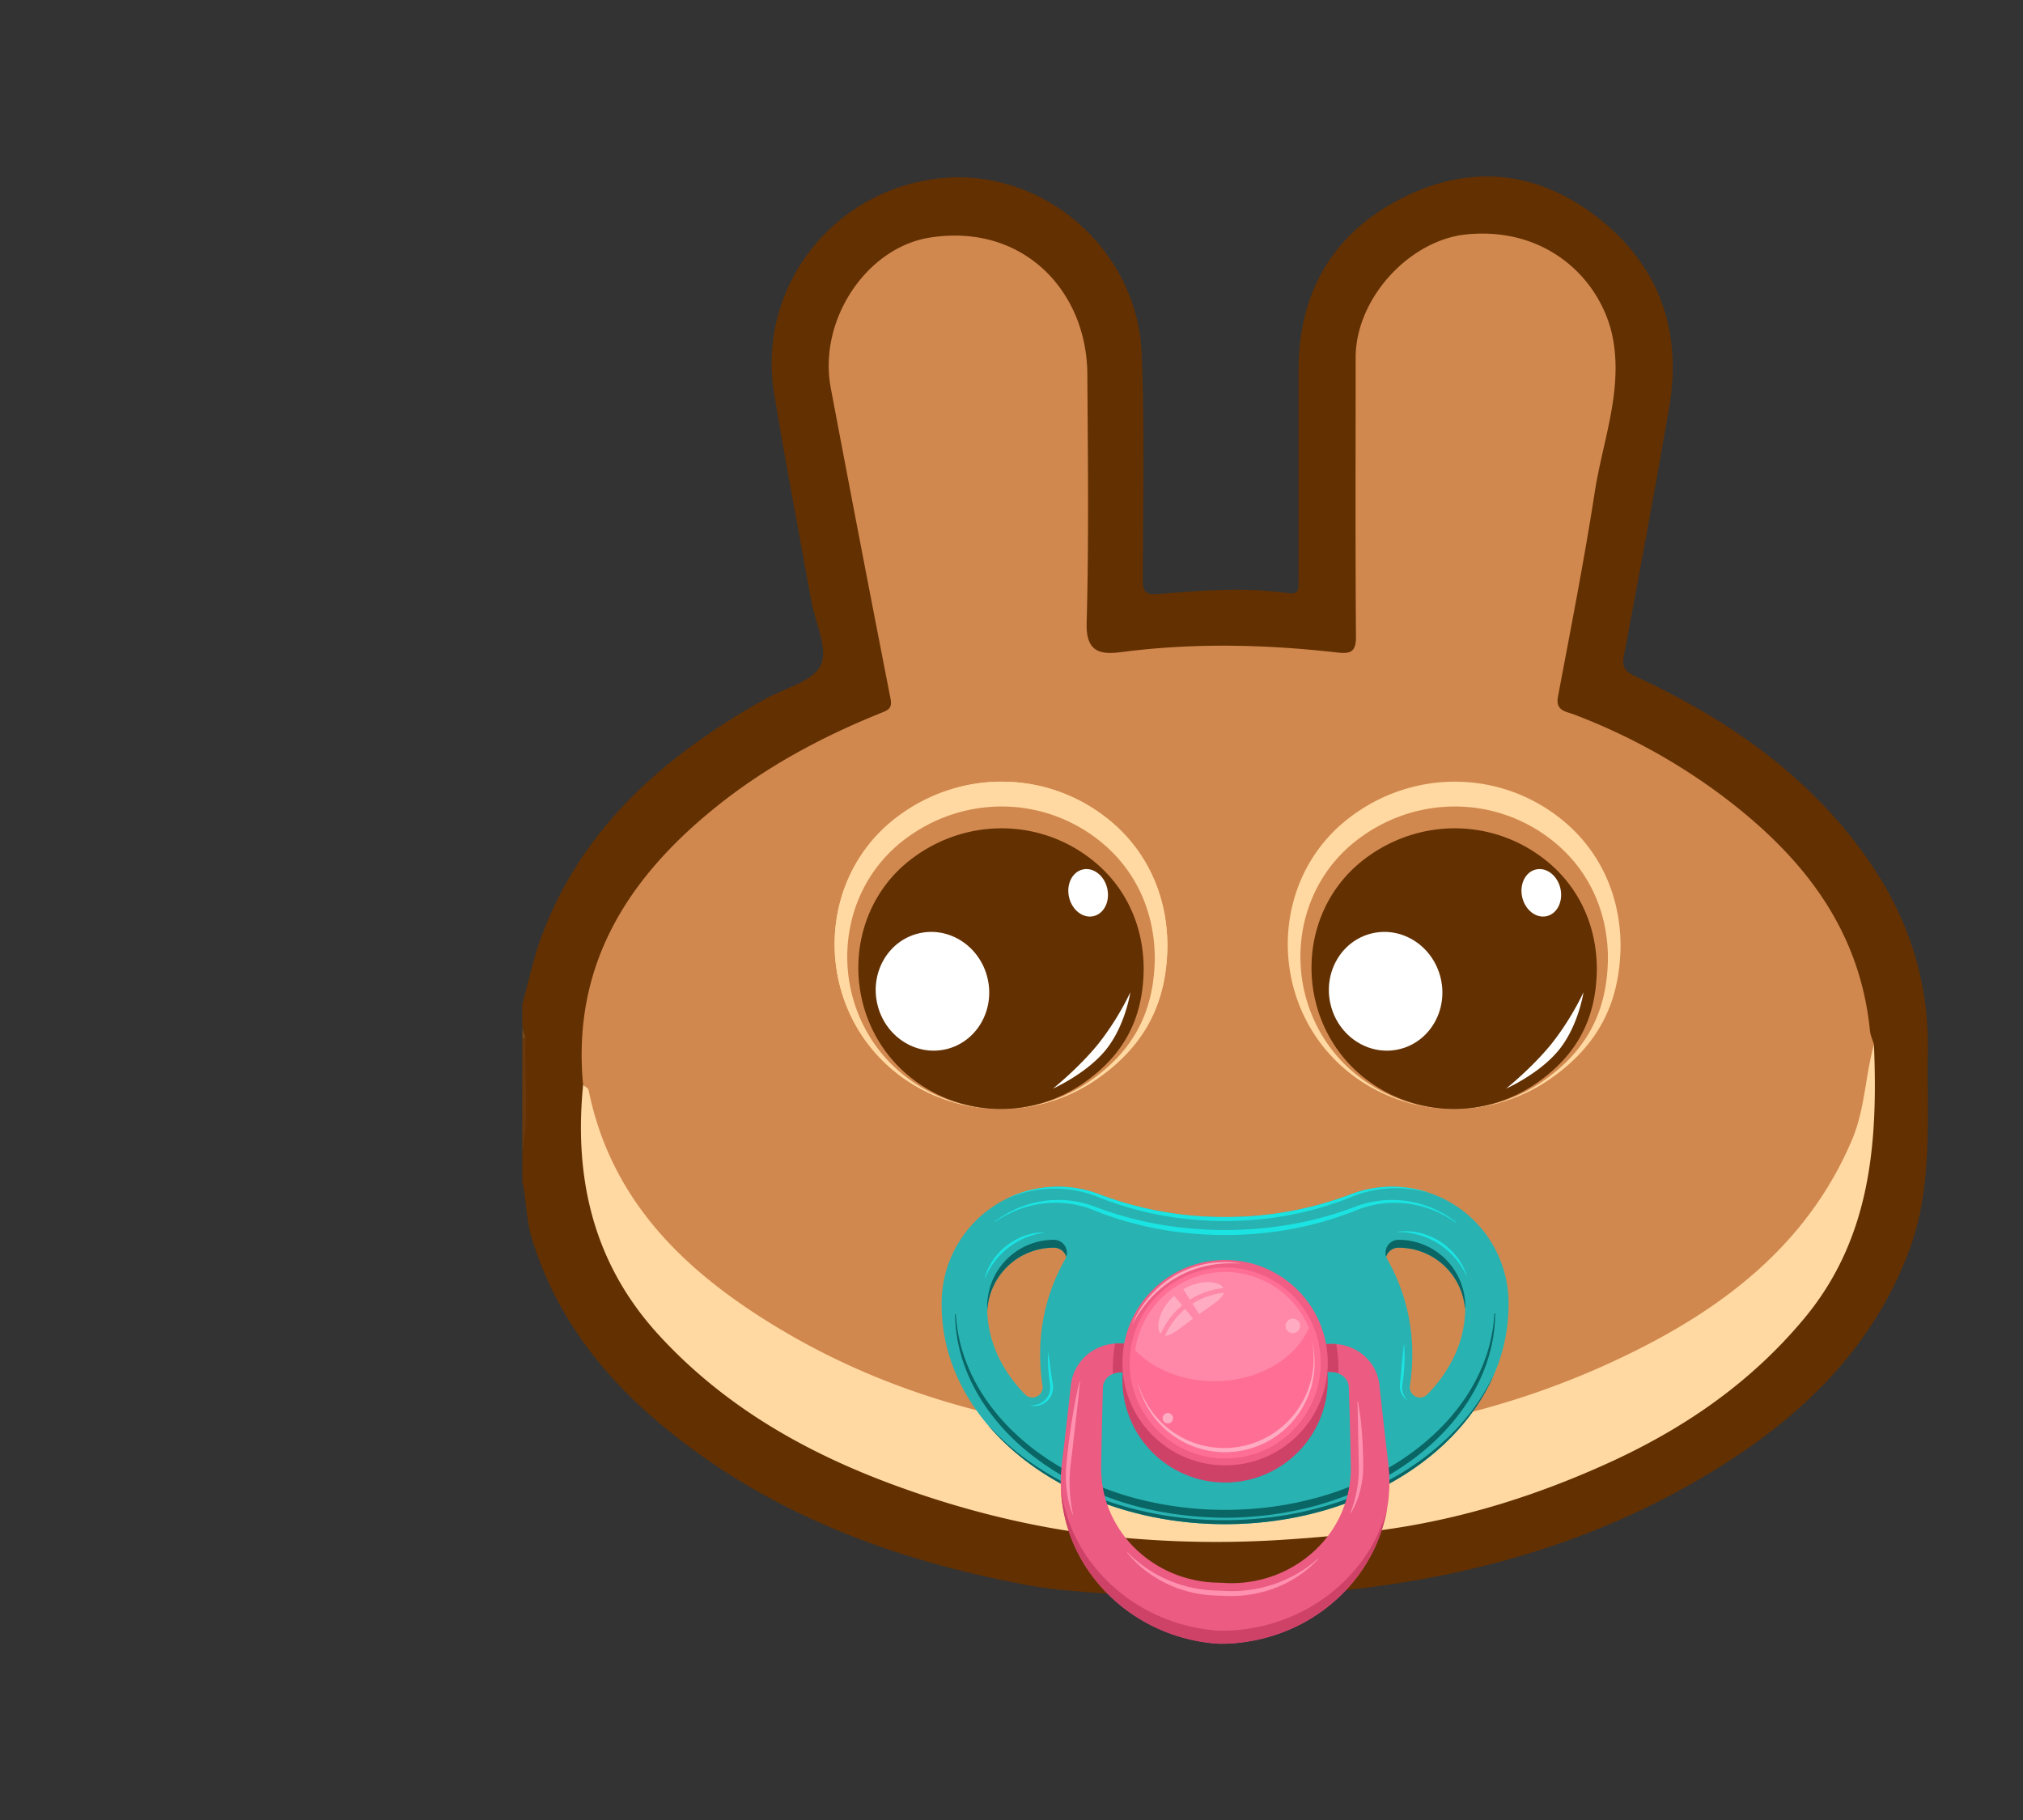 <svg xmlns="http://www.w3.org/2000/svg" width="1276" height="1148" viewBox="0 0 1276 1148">
  <rect x="0" y="0" width="1276" height="1148" fill="#333333" stroke="none"/>
  <g id="Group_3976" data-name="Group 3976" transform="translate(951.902 -3665.132)">
    <g id="Rectangle_71" data-name="Rectangle 71" transform="translate(-951.903 3665.132)" fill="#fff" stroke="#707070" stroke-width="1" opacity="0">
      <rect width="1276" height="1148" stroke="none"/>
      <rect x="0.5" y="0.5" width="1275" height="1147" fill="none"/>
    </g>
    <g id="Group_3977" data-name="Group 3977" transform="translate(-3842.662 9334.891)">
      <g id="ADfyAA.tif" transform="translate(3220.206 -5558.457)">
        <g id="Group_549" data-name="Group 549">
          <path id="Path_2322" data-name="Path 2322" d="M2238.2,984.725c4-14.341,6.986-29.057,12.174-42.956,25.9-69.4,78.228-114.184,140.575-149.394,12.339-6.955,30.433-11.018,35.482-21.435,4.91-10.237-3.472-26.847-5.962-40.67-7.858-43.544-16.227-87.005-23.42-130.656-11.012-66.812,36.672-128.409,104.359-135.8,64.616-7.052,124.708,44.1,127.488,110.7,1.95,47.411.83,94.945.665,142.425-.028,7.328,1.6,9.718,9.364,9.071,27.309-2.269,54.726-4.531,82.074-.6,7.678,1.1,6.764-3.292,6.751-7.954q-.062-65.944,0-131.9c-.05-49.556,21.376-87.03,65.45-109.356,42.248-21.4,84.357-17.444,121.97,11.278,39.8,30.382,54.863,71.885,46.342,121.243-9.02,52.246-18.718,104.377-28.552,156.477-1.453,7.8,1.9,10.15,8,13,56.883,26.491,107.43,61.182,144.448,113.015,26.269,36.818,40.145,77.7,39.314,123.252-.746,42.711,3.584,85.767-12.365,127.174-22.2,57.658-63,98.881-113.766,131.583-79.875,51.464-168.463,75.479-262.282,83-2.808.218-6.433-1.836-8.411,2.113h-8.438c-2.158-1.9-4.773-.75-7.166-1.072h-67.949c-2.394.322-5.035-.83-7.194,1.072h-8.424c-24.333-2.625-48.887-2.939-73.082-7.487-81.659-15.355-158.02-43.365-223.548-95.8-40.809-32.633-72.681-72.224-88.106-123.418-3.5-11.547-3.1-23.5-5.782-35.04v-19c2.421-19.146.43-38.37,1.052-57.554.152-3.849.013-7.705.013-11.555-.332-3,.9-6.191-1.065-9Z" transform="translate(-2238.203 -462.612)" fill="#633001"/>
          <path id="Path_2324" data-name="Path 2324" d="M2240.278,844.845c-1.189,23.925,2.615,47.988-2.075,71.816V844.887C2238.9,843.856,2239.573,843.884,2240.278,844.845Z" transform="translate(-2238.203 -301.667)" fill="#69380b"/>
          <path id="Path_2325" data-name="Path 2325" d="M2544.254,1091.123c4.938.028,9.917.028,14.871.048.691.47.9.941.636,1.39-.25.422-.47.637-.719.637h-14.76c-.761-.45-1-.906-.761-1.37S2543.977,1091.123,2544.254,1091.123Z" transform="translate(-2109.426 -197.46)" fill="#6d3f13"/>
          <path id="Path_2326" data-name="Path 2326" d="M2554.41,1093.2c.042-.7.07-1.37.111-2.047,4.9.007,9.835.007,14.732.007.692.464.941.934.692,1.369-.221.436-.526.671-.72.671Z" transform="translate(-2104.806 -197.446)" fill="#7c512a"/>
          <path id="Path_2327" data-name="Path 2327" d="M2532.281,1091.268c2.836-.028,5.686-.069,8.479-.1.775.429,1.038.871.789,1.321-.25.484-.47.7-.733.7h-8.438c-.72-.394-.941-.809-.762-1.238C2531.811,1091.482,2532.032,1091.268,2532.281,1091.268Z" transform="translate(-2114.444 -197.445)" fill="#825933"/>
          <path id="Path_2328" data-name="Path 2328" d="M2538.13,1093.21c0-.678-.042-1.342-.083-2.04q4.233,0,8.508-.049v2.089Z" transform="translate(-2111.699 -197.458)" fill="#784c23"/>
          <path id="Path_2329" data-name="Path 2329" d="M2240.278,846.508c-.691.014-1.383.041-2.075.041v-6.342Z" transform="translate(-2238.203 -303.316)" fill="#73461c"/>
          <path id="Path_2330" data-name="Path 2330" d="M2518.781,1093.2c1.286-3.293,4.012-1.75,6.225-1.757.816.346,1.079.726.844,1.134s-.5.623-.748.623Z" transform="translate(-2119.856 -197.477)" fill="#bba591"/>
          <path id="Path_2331" data-name="Path 2331" d="M2523.289,1093.131c-.028-.588-.069-1.169-.124-1.764,2.117-.007,4.219-.035,6.321-.076.817.36,1.093.761.872,1.176-.263.442-.511.664-.761.664Z" transform="translate(-2117.989 -197.393)" fill="#a78b71"/>
          <path id="Path_2332" data-name="Path 2332" d="M2527.708,1093.154c0-.622-.043-1.231-.1-1.854,2.089-.014,4.179-.042,6.322-.062.042.637.083,1.28.083,1.916Z" transform="translate(-2116.109 -197.416)" fill="#936f4f"/>
          <path id="Path_2333" data-name="Path 2333" d="M2568.091,1091.248c2.143.042,4.246.076,6.363.117.664.429.844.851.609,1.238-.235.367-.5.56-.733.56h-6.322c-.734-.456-.983-.9-.706-1.293C2567.565,1091.456,2567.855,1091.248,2568.091,1091.248Z" transform="translate(-2099.418 -197.426)" fill="#9c7c5e"/>
          <path id="Path_2334" data-name="Path 2334" d="M2572.227,1093.207c0-.588.013-1.183.069-1.8,2.255,0,4.912-1.425,6.212,1.8Z" transform="translate(-2097.301 -197.479)" fill="#b0977f"/>
          <path id="Path_2335" data-name="Path 2335" d="M2569.117,1091.28c-.056.636-.083,1.272-.083,1.923H2564.8c-.014-.685,0-1.363.041-2.041C2566.309,1091.211,2567.691,1091.259,2569.117,1091.28Z" transform="translate(-2100.418 -197.452)" fill="#8a6441"/>
          <path id="Path_2336" data-name="Path 2336" d="M2265.447,1024.912c-7.056-74.641,27.2-129.429,82.863-174.56,32.162-26.069,67.963-45.228,106.1-60.49,4.413-1.76,5.991-3.379,4.911-8.764q-19.173-97.858-37.668-195.84c-8.051-42.628,22.451-88.385,62.361-94.755,58.529-9.331,99.116,33.231,99.476,85.985.346,52.4.982,104.83-.429,157.2-.512,18.806,9.186,19.868,22.038,18.2,45.331-5.89,90.608-4.887,135.9.266,7.9.9,11.994.17,11.938-9.818-.47-58.73-.208-117.467-.208-176.2,0-37.354,34.045-74.265,70.233-77.716,52.069-4.959,85.836,30.44,92.2,66.66,5.81,33.072-6.75,64.287-11.676,96.2-6.681,43.153-15.119,86.03-23.2,128.962-1.646,8.763,5.5,9.237,9.809,10.876a382.731,382.731,0,0,1,91.838,49.939c50.714,37.648,88.59,83.637,95.173,149.494.306,3.03,1.7,5.962,2.574,8.93-2.891,15.116-1.065,30.707-5.644,45.75-12.478,41.148-37.2,73.87-69.264,101.378-57.63,49.392-125.871,76.16-198.98,92.127-37.53,8.2-75.475,11.983-113.96,13.291-84.424,2.888-166.083-9.407-244.533-40.923-42.759-17.167-82.3-40.023-116.38-71.263-27.626-25.3-48.874-55.164-60.328-91.411C2268.116,1040.672,2268.7,1032.4,2265.447,1024.912Z" transform="translate(-2227.102 -451.924)" fill="#d1884f"/>
          <path id="Path_2337" data-name="Path 2337" d="M2265.581,873.138c1.176,1.058,3.21,1.943,3.445,3.2,14.166,70.073,60.923,114.6,118.746,149.567,69.486,42.026,145.957,62.3,226.438,69.057,112.439,9.441,220.726-5.25,321.807-57.582,56.606-29.327,104.193-68.773,129.979-129.8,8.162-19.332,8.245-40.145,13.778-59.871,2.532,62.022-1.867,122.239-44.129,172.883-34.043,40.816-76.235,69.679-124.693,91.57-42.843,19.353-86.792,33.345-132.966,40.476-22.8,3.528-45.914,5.706-68.96,7.235a647.873,647.873,0,0,1-109.049-1.757c-47.795-4.918-94.4-16.358-139.538-33.1-55.79-20.688-106.365-49.731-147.049-94.06C2272.18,986.067,2259.689,932.359,2265.581,873.138Z" transform="translate(-2227.227 -300.162)" fill="#ffd9a1"/>
          <path id="Path_9212" data-name="Path 9212" d="M2601.449,884.242c-.544,28.818-10.135,55.715-41.683,77.291a98.445,98.445,0,0,1-112.742-1.311c-51-36.621-53.022-113.222-4.012-151.1,38.637-29.823,91.962-28.158,127.944,4.01C2590.741,830.912,2601.57,855.976,2601.449,884.242Z" transform="translate(-1916.697 -390.466)" fill="#ffd9a1"/>
          <path id="Path_9213" data-name="Path 9213" d="M2587.459,877.288c-.5,26.739-9.4,51.7-38.677,71.717a91.345,91.345,0,0,1-104.61-1.216c-47.323-33.979-49.2-105.056-3.722-140.206,35.85-27.672,85.329-26.127,118.715,3.721C2577.523,827.8,2587.571,851.061,2587.459,877.288Z" transform="translate(-1909.702 -376.704)" fill="#633001"/>
          <g id="Group_3931" data-name="Group 3931" transform="translate(196.995 381.704)">
            <path id="Path_9214" data-name="Path 9214" d="M2617.368,892.155c-.588,31.183-10.967,60.287-45.1,83.634a106.525,106.525,0,0,1-122-1.418c-55.187-39.626-57.373-122.514-4.341-163.506,41.807-32.27,99.509-30.469,138.443,4.339C2605.781,834.448,2617.5,861.569,2617.368,892.155Z" transform="translate(-2407.479 -787.828)" fill="#ffd9a1"/>
            <path id="Path_2339" data-name="Path 2339" d="M2601.449,884.242c-.544,28.818-10.135,55.715-41.683,77.291a98.445,98.445,0,0,1-112.742-1.311c-51-36.621-53.022-113.222-4.012-151.1,38.637-29.823,91.962-28.158,127.944,4.01C2590.741,830.912,2601.57,855.976,2601.449,884.242Z" transform="translate(-2399.52 -772.17)" fill="#d1884f"/>
            <path id="Path_9211" data-name="Path 9211" d="M2587.459,877.288c-.5,26.739-9.4,51.7-38.677,71.717a91.345,91.345,0,0,1-104.61-1.216c-47.323-33.979-49.2-105.056-3.722-140.206,35.85-27.672,85.329-26.127,118.715,3.721C2577.523,827.8,2587.571,851.061,2587.459,877.288Z" transform="translate(-2392.525 -758.409)" fill="#633001"/>
            <ellipse id="Ellipse_315" data-name="Ellipse 315" cx="35.708" cy="37.539" rx="35.708" ry="37.539" transform="translate(18.47 103.661) rotate(-13)" fill="#fff"/>
            <ellipse id="Ellipse_316" data-name="Ellipse 316" cx="12.36" cy="15.107" rx="12.36" ry="15.107" transform="translate(144.461 58.157) rotate(-13)" fill="#fff"/>
          </g>
          <g id="Group_3932" data-name="Group 3932" transform="translate(482.823 381.704)">
            <path id="Path_9214-2" data-name="Path 9214" d="M2617.368,892.155c-.588,31.183-10.967,60.287-45.1,83.634a106.525,106.525,0,0,1-122-1.418c-55.187-39.626-57.373-122.514-4.341-163.506,41.807-32.27,99.509-30.469,138.443,4.339C2605.781,834.448,2617.5,861.569,2617.368,892.155Z" transform="translate(-2407.479 -787.828)" fill="#ffd9a1"/>
            <path id="Path_2339-2" data-name="Path 2339" d="M2601.449,884.242c-.544,28.818-10.135,55.715-41.683,77.291a98.445,98.445,0,0,1-112.742-1.311c-51-36.621-53.022-113.222-4.012-151.1,38.637-29.823,91.962-28.158,127.944,4.01C2590.741,830.912,2601.57,855.976,2601.449,884.242Z" transform="translate(-2399.52 -772.17)" fill="#d1884f"/>
            <path id="Path_9211-2" data-name="Path 9211" d="M2587.459,877.288c-.5,26.739-9.4,51.7-38.677,71.717a91.345,91.345,0,0,1-104.61-1.216c-47.323-33.979-49.2-105.056-3.722-140.206,35.85-27.672,85.329-26.127,118.715,3.721C2577.523,827.8,2587.571,851.061,2587.459,877.288Z" transform="translate(-2392.525 -758.409)" fill="#633001"/>
            <ellipse id="Ellipse_315-2" data-name="Ellipse 315" cx="35.708" cy="37.539" rx="35.708" ry="37.539" transform="translate(18.47 103.661) rotate(-13)" fill="#fff"/>
            <ellipse id="Ellipse_316-2" data-name="Ellipse 316" cx="12.36" cy="15.107" rx="12.36" ry="15.107" transform="translate(144.461 58.157) rotate(-13)" fill="#fff"/>
            <path id="Path_9215" data-name="Path 9215" d="M2552.4-9519.949s21.269-9.415,33.47-24.605,15.337-36.153,15.337-36.153a173.811,173.811,0,0,1-20.006,32.289C2568.994-9533.229,2552.4-9519.949,2552.4-9519.949Z" transform="translate(-2414.686 9713.53)" fill="#fff"/>
          </g>
          <g id="Group_3933" data-name="Group 3933" transform="translate(196.995 381.704)">
            <path id="Path_9214-3" data-name="Path 9214" d="M2617.368,892.155c-.588,31.183-10.967,60.287-45.1,83.635a106.525,106.525,0,0,1-122-1.418c-55.187-39.626-57.373-122.514-4.341-163.506,41.807-32.27,99.509-30.469,138.443,4.339C2605.781,834.448,2617.5,861.569,2617.368,892.155Z" transform="translate(-2407.479 -787.828)" fill="#ffd9a1"/>
            <path id="Path_2339-3" data-name="Path 2339" d="M2601.449,884.242c-.544,28.818-10.135,55.715-41.683,77.292a98.445,98.445,0,0,1-112.742-1.311c-51-36.621-53.022-113.222-4.012-151.1,38.637-29.823,91.962-28.158,127.944,4.01C2590.741,830.912,2601.57,855.976,2601.449,884.242Z" transform="translate(-2399.52 -772.17)" fill="#d1884f"/>
            <path id="Path_9211-3" data-name="Path 9211" d="M2587.459,877.289c-.5,26.739-9.4,51.7-38.677,71.717a91.345,91.345,0,0,1-104.61-1.216c-47.323-33.979-49.2-105.056-3.722-140.206,35.85-27.672,85.329-26.127,118.715,3.721C2577.523,827.8,2587.571,851.061,2587.459,877.289Z" transform="translate(-2392.525 -758.409)" fill="#633001"/>
            <ellipse id="Ellipse_315-3" data-name="Ellipse 315" cx="35.708" cy="37.539" rx="35.708" ry="37.539" transform="translate(18.47 103.661) rotate(-13)" fill="#fff"/>
            <ellipse id="Ellipse_316-3" data-name="Ellipse 316" cx="12.36" cy="15.107" rx="12.36" ry="15.107" transform="translate(144.461 58.157) rotate(-13)" fill="#fff"/>
            <path id="Path_9215-2" data-name="Path 9215" d="M2552.4-9519.948s21.269-9.415,33.47-24.605,15.337-36.154,15.337-36.154a173.83,173.83,0,0,1-20.006,32.291C2568.994-9533.229,2552.4-9519.948,2552.4-9519.948Z" transform="translate(-2414.686 9713.53)" fill="#fff"/>
          </g>
        </g>
      </g>
      <g id="Group_3974" data-name="Group 3974" transform="translate(3484.688 -4921.264)">
        <g id="Group_3955" data-name="Group 3955">
          <path id="Path_9241" data-name="Path 9241" d="M398.577,172.253q-.281-3.119-.823-6.156a73.5,73.5,0,0,0-97.165-56.257c-.912.326-1.813.674-2.707,1.036a222.309,222.309,0,0,1-77.8,13.737,222.277,222.277,0,0,1-77.792-13.737c-.894-.362-1.795-.71-2.706-1.036A73.441,73.441,0,0,0,41.6,172.253q-.3,3.31-.3,6.7c0,.454,0,.908.015,1.362q0,3.214.2,6.389c1.557,25.8,12.268,49.749,29.68,69.952,32.035,37.179,86.764,61.68,148.9,61.68,77.9,0,144.158-38.506,168.658-92.235a110.2,110.2,0,0,0,10.121-45.786c.011-.454.015-.908.015-1.362Q398.879,175.569,398.577,172.253Zm-76.2-21.023a8.157,8.157,0,0,1-.706-1.579,8.118,8.118,0,0,1,7.727-5.693h.138a42.036,42.036,0,0,1,41.38,34.641l.007.033c.181,1.018.327,2.075.433,3.143l.2.127v.159A71.1,71.1,0,0,1,365,211.618a87.9,87.9,0,0,1-17.234,24.766c-.046.049-.092.1-.138.142a6.452,6.452,0,0,1-10.976-5.5,126.043,126.043,0,0,0,1.507-19.495,120.369,120.369,0,0,0-15.777-60.3ZM103.441,211.539a126.336,126.336,0,0,0,1.5,19.491,6.454,6.454,0,0,1-10.991,5.481q-2.177-2.229-4.186-4.555c-11.842-13.74-18.618-29.569-19.594-45.779-.043-.7-.074-1.4-.1-2.1q.037-.985.128-1.958A42.087,42.087,0,0,1,94.577,147.75a41.634,41.634,0,0,1,17.469-3.789h.142a8.12,8.12,0,0,1,7.727,5.69,8.183,8.183,0,0,1-.707,1.579,120.39,120.39,0,0,0-15.767,60.309Z" transform="translate(-41.297 -105.526)" fill="#28b2b1"/>
          <path id="Path_9242" data-name="Path 9242" d="M391.23,193.043a101.541,101.541,0,0,1-1.224,14.458,103.767,103.767,0,0,1-3.368,14.193,105.182,105.182,0,0,1-5.382,13.618,120,120,0,0,1-7.108,12.849,135.14,135.14,0,0,1-18.586,22.756,140.85,140.85,0,0,1-10.993,9.8q-5.734,4.623-11.868,8.72T320.13,297.11c-4.3,2.37-8.709,4.543-13.185,6.559a202.79,202.79,0,0,1-27.654,10.058c-4.719,1.352-9.5,2.467-14.309,3.454s-9.648,1.8-14.509,2.459a228.875,228.875,0,0,1-29.338,2.02,233.906,233.906,0,0,1-29.336-1.983l-3.647-.485c-.609-.072-1.213-.18-1.817-.284l-1.814-.31-3.627-.622c-.6-.107-1.21-.2-1.811-.32l-1.8-.378-3.6-.757c-1.2-.257-2.4-.487-3.591-.8q-1.787-.444-3.568-.9c-1.187-.314-2.381-.6-3.56-.937a199.476,199.476,0,0,1-27.679-9.991l-1.688-.733c-.558-.255-1.107-.532-1.66-.8l-3.315-1.605c-2.227-1.033-4.374-2.23-6.53-3.4l-1.616-.883c-.54-.291-1.079-.585-1.6-.911l-3.156-1.9c-1.047-.64-2.111-1.252-3.143-1.915l-3.069-2.037-3.064-2.04-2.975-2.172-2.971-2.172-2.9-2.266a141.614,141.614,0,0,1-11.029-9.752A134.9,134.9,0,0,1,67.9,248.621a111.847,111.847,0,0,1-12.6-26.408c-.392-1.154-.705-2.334-1.054-3.5s-.621-2.356-.933-3.531c-.266-1.188-.555-2.369-.8-3.559l-.351-1.788c-.124-.6-.227-1.193-.316-1.794a102.582,102.582,0,0,1-1.3-14.452v-.009a.25.25,0,0,1,.5-.02,101.725,101.725,0,0,0,1.92,14.24c.221,1.178.527,2.339.792,3.509.281,1.166.611,2.319.915,3.479.352,1.146.674,2.3,1.048,3.441s.736,2.283,1.164,3.4a110.126,110.126,0,0,0,5.76,13.171,116.282,116.282,0,0,0,7.41,12.325,133.007,133.007,0,0,0,18.794,21.726q5.256,4.917,10.971,9.312l2.875,2.164,2.944,2.071,2.944,2.071,3.031,1.94a179.478,179.478,0,0,0,25.4,13.488,194.887,194.887,0,0,0,27.166,9.464,221.8,221.8,0,0,0,56.951,7.329,225.853,225.853,0,0,0,28.713-1.855,215.019,215.019,0,0,0,28.216-5.63A188.9,188.9,0,0,0,330.58,286.14a156.353,156.353,0,0,0,22.678-17.666,132.937,132.937,0,0,0,18.715-21.8,113.441,113.441,0,0,0,13.065-25.555,101.938,101.938,0,0,0,5.7-28.111.25.25,0,0,1,.5.016Z" transform="translate(-42.077 -112.891)" fill="#0a6565"/>
          <path id="Path_9243" data-name="Path 9243" d="M78.16,128.136a65.319,65.319,0,0,1,53.576-12.066,62.844,62.844,0,0,1,9.056,2.675c.741.277,1.467.573,2.2.831l2.213.8,2.215.793,2.232.745a223.11,223.11,0,0,0,36.534,8.854,242.279,242.279,0,0,0,37.49,2.8,239.836,239.836,0,0,0,37.478-2.959q9.291-1.482,18.44-3.722,9.134-2.259,18.057-5.282c1.492-.481,2.961-1.032,4.439-1.559.734-.268,1.483-.523,2.206-.8l2.208-.842a64.846,64.846,0,0,1,18.469-3.7c1.572-.077,3.148-.129,4.723-.071,1.575.013,3.147.125,4.716.253A65.127,65.127,0,0,1,369,128.736a.16.16,0,0,1-.191.255H368.8a65.885,65.885,0,0,0-7.971-4.922,64.457,64.457,0,0,0-8.511-3.772,65.554,65.554,0,0,0-18.055-3.737c-1.533-.071-3.064-.154-4.6-.125-1.531-.019-3.063.071-4.587.183a62.622,62.622,0,0,0-9.048,1.367,67.527,67.527,0,0,0-8.73,2.615l-2.111.851-.285.116-.309.12-.556.212-1.112.423c-1.484.559-2.961,1.142-4.462,1.655a213.641,213.641,0,0,1-36.829,9.592c-1.563.287-3.134.519-4.707.746-.786.112-1.571.235-2.359.337l-2.365.291-2.366.291-2.37.243c-1.581.158-3.161.331-4.745.441-6.331.521-12.684.815-19.036.838a241.072,241.072,0,0,1-37.962-3.021q-9.4-1.553-18.648-3.912c-3.075-.79-6.143-1.614-9.179-2.543-1.524-.446-3.03-.949-4.538-1.445l-2.26-.746-2.244-.793-2.243-.794-2.226-.841-2.224-.845-.57-.218-.57-.232-1.057-.425a64.583,64.583,0,0,0-8.688-2.765,63.862,63.862,0,0,0-18.207-1.7,66.689,66.689,0,0,0-34.715,11.9h-.006a.16.16,0,0,1-.189-.257Z" transform="translate(-44.403 -106.292)" fill="#1be3e2"/>
          <path id="Path_9244" data-name="Path 9244" d="M391.5,237.222c-24.5,53.729-90.759,92.235-168.657,92.235-62.133,0-116.862-24.5-148.9-61.68a.14.14,0,0,1,.2.011h0c2.629,2.792,5.3,5.545,8.12,8.128.706.645,1.383,1.319,2.1,1.955l2.146,1.9,1.075.948,1.1.919,2.2,1.834a170,170,0,0,0,18.716,13.15c1.611,1.014,3.275,1.945,4.91,2.916.816.49,1.66.929,2.494,1.394l2.5,1.372c1.693.87,3.378,1.757,5.081,2.6l2.572,1.234,1.288.621,1.3.586a208.756,208.756,0,0,0,21.218,8.336c3.6,1.2,7.251,2.274,10.917,3.278,1.83.5,3.675.955,5.513,1.434,1.845.45,3.7.862,5.548,1.3a220.968,220.968,0,0,0,22.467,3.7,231.569,231.569,0,0,0,45.47.78,217.417,217.417,0,0,0,22.577-2.856c7.468-1.344,14.86-3.086,22.155-5.161a202.542,202.542,0,0,0,42.025-17.263,168.729,168.729,0,0,0,36.6-26.937,140.009,140.009,0,0,0,15.074-17.145l.433-.571.411-.586.819-1.17,1.643-2.348c1.068-1.582,2.058-3.215,3.1-4.818,1-1.632,1.94-3.3,2.916-4.942.908-1.685,1.787-3.388,2.682-5.083v-.007a.142.142,0,0,1,.187-.059Z" transform="translate(-44.053 -116.641)" fill="#0a6565"/>
          <path id="Path_9245" data-name="Path 9245" d="M351.561,108.928a.143.143,0,0,1-.17.1h-.006a73.27,73.27,0,0,0-8.2-1.689,74.946,74.946,0,0,0-8.294-.823,73.631,73.631,0,0,0-16.51,1.171,72.422,72.422,0,0,0-15.763,4.736c-5.275,2.114-10.621,3.934-16.035,5.591a209.975,209.975,0,0,1-33.17,7.177c-5.613.784-11.265,1.27-16.919,1.586s-11.324.447-16.99.344a227.524,227.524,0,0,1-33.812-3.243,206.758,206.758,0,0,1-32.855-8.535c-1.333-.479-2.667-.927-4-1.448l-1.994-.76c-.664-.252-1.338-.5-1.965-.762l-1.916-.77c-.642-.234-1.281-.483-1.93-.7-1.287-.454-2.593-.862-3.906-1.255a73.9,73.9,0,0,0-40.861-.092,72.864,72.864,0,0,0-7.933,2.682h-.007a.137.137,0,0,1-.18-.071,73.685,73.685,0,0,1,55.4-2.32c.911.326,1.813.674,2.706,1.036a222.274,222.274,0,0,0,77.792,13.737,222.309,222.309,0,0,0,77.8-13.737c.894-.362,1.8-.71,2.706-1.036a73.812,73.812,0,0,1,47.016-.912Z" transform="translate(-45.251 -105.526)" fill="#1be3e2"/>
          <g id="Group_3954" data-name="Group 3954" transform="translate(27.189 28.024)">
            <path id="Path_9246" data-name="Path 9246" d="M122.572,152.741a8.12,8.12,0,0,0-7.727-5.69H114.7a41.634,41.634,0,0,0-17.469,3.789,42.087,42.087,0,0,0-24.379,34.369q-.091.974-.128,1.958c-.021-.674-.035-1.348-.035-2.015v-.343c0-.234-.007-.469-.007-.7,0-1.284.06-2.586.174-3.863a42.086,42.086,0,0,1,24.379-34.369,41.634,41.634,0,0,1,17.469-3.789h.142a8.171,8.171,0,0,1,7.726,10.653Z" transform="translate(-71.135 -136.635)" fill="#0a6565"/>
            <g id="Group_3953" data-name="Group 3953">
              <path id="Path_9247" data-name="Path 9247" d="M108.5,137.083a.088.088,0,0,0-.087-.09H108.4a34.715,34.715,0,0,0-12.36,2.113q-.747.265-1.488.553c-.49.2-.969.427-1.454.64l-.726.325-.71.356-1.421.72a42.724,42.724,0,0,0-5.33,3.491c-.431.311-.829.666-1.239,1s-.828.668-1.21,1.038L81.3,148.322c-.386.364-.748.754-1.112,1.14-.743.761-1.4,1.592-2.1,2.392-.65.838-1.318,1.661-1.885,2.556a35.209,35.209,0,0,0-5.2,11.4v.011a.088.088,0,1,0,.167.057,48.893,48.893,0,0,1,6.172-10.612l.464-.613c.159-.2.328-.4.491-.592l.986-1.179c.7-.75,1.366-1.53,2.11-2.238A45.9,45.9,0,0,1,86,146.594l1.227-.927c.413-.3.843-.581,1.264-.873l.635-.433c.212-.143.435-.271.652-.407l1.309-.806,1.346-.743.674-.37.69-.338,1.383-.674q.7-.32,1.408-.618a47.673,47.673,0,0,1,11.839-3.238.088.088,0,0,0,.073-.084Z" transform="translate(-70.992 -136.205)" fill="#1be3e2"/>
              <path id="Path_9248" data-name="Path 9248" d="M115.894,235.061q-.2-1.246-.369-2.5l-.168-1.252-.187-1.252c-.466-3.343-.9-6.7-1.5-10.1v-.016a.088.088,0,0,0-.175.014q-.047,2.553.013,5.108t.253,5.1c.233,3.4.632,6.792,1.135,10.149a11.218,11.218,0,0,1-.461,4.963,11.057,11.057,0,0,1-2.619,4.247,11.731,11.731,0,0,1-9.165,3.427.088.088,0,0,0-.032.172h.016a10.322,10.322,0,0,0,5.31.006,12.451,12.451,0,0,0,2.572-1,11.6,11.6,0,0,0,2.3-1.613,11.755,11.755,0,0,0,3.867-7.53,13.089,13.089,0,0,0-.027-2.891Z" transform="translate(-73.657 -143.201)" fill="#1be3e2"/>
              <path id="Path_9249" data-name="Path 9249" d="M358.4,241.038a15.23,15.23,0,0,1,.238-2.2q.172-1.1.32-2.212.3-2.215.516-4.44.4-4.453.483-8.925.018-1.117.018-2.234c0-.745-.038-1.49-.056-2.234l-.159-4.464a.087.087,0,0,0-.172-.014v.023c-.294,1.5-.453,2.989-.621,4.47-.121,1.48-.275,2.955-.414,4.424l-.841,8.788-.416,4.387q-.091,1.1-.2,2.2l-.057.549c-.017.188-.039.407-.051.611-.016.414-.02.828,0,1.241a10.869,10.869,0,0,0,1.268,4.7,9.817,9.817,0,0,0,3.13,3.471l.016.01a.087.087,0,0,0,.109-.01.089.089,0,0,0,0-.125,11.153,11.153,0,0,1-3.111-8.016Z" transform="translate(-95.132 -142.727)" fill="#1be3e2"/>
              <path id="Path_9250" data-name="Path 9250" d="M399.039,164.4a36.848,36.848,0,0,0-6.461-12.316,41.792,41.792,0,0,0-16.686-12.76c-1.089-.456-2.2-.861-3.314-1.231-.556-.194-1.124-.352-1.687-.521s-1.139-.3-1.712-.427a36.592,36.592,0,0,0-13.9-.617h-.007a.088.088,0,1,0,.016.176,47.263,47.263,0,0,1,43.59,27.766.088.088,0,1,0,.166-.06Z" transform="translate(-94.982 -136.133)" fill="#1be3e2"/>
            </g>
            <path id="Path_9251" data-name="Path 9251" d="M397.375,184.1c0,.23,0,.464-.007.7v.191l-.2-.127c-.106-1.069-.252-2.125-.433-3.143l-.007-.032a41.948,41.948,0,0,0-41.375-34.642h-.138a8.118,8.118,0,0,0-7.727,5.693,8.172,8.172,0,0,1,7.727-10.66h.138a42.036,42.036,0,0,1,41.374,34.635l.008.039c.2,1.128.358,2.3.468,3.487C397.319,181.515,397.375,182.813,397.375,184.1Z" transform="translate(-94.298 -136.635)" fill="#0a6565"/>
          </g>
        </g>
        <g id="Group_3962" data-name="Group 3962" transform="translate(75.122 19.36)">
          <g id="Group_3958" data-name="Group 3958" transform="translate(0 79.456)">
            <path id="Path_9252" data-name="Path 9252" d="M330.66,299.588l-.085-2.622c-.035-.876-.042-1.749-.138-2.618l-.223-2.6-.11-1.3-.06-.639-.067-.568c-.717-6.069-1.458-12.136-2.14-18.206l-1.043-9.107-1-9.11-.99-9.106-.237-2.282-.117-1.138-.047-.38-.057-.429-.12-.858a28.473,28.473,0,0,0-9.664-17.551,30.389,30.389,0,0,0-11.547-6.179,7.6,7.6,0,0,0-.787-.206l-.8-.178c-.532-.114-1.061-.237-1.6-.326l-1.614-.206c-.373-.046-.744-.092-1.121-.117-.163-.01-.331-.017-.493-.021l-1.614-.046-.4-.007h-.343l-.574.014-2.288.05-9.157.18q-9.152.165-18.309.263-18.311.2-36.622.142t-36.626-.323q-9.152-.143-18.309-.351l-9.156-.223-2.289-.064-.574-.015H160l-.408.006-1.632.047c-.1,0-.21,0-.312.01-.444.018-.88.071-1.32.125l-1.632.2c-.543.089-1.079.216-1.618.326l-.8.174a7.806,7.806,0,0,0-.8.206,30.814,30.814,0,0,0-11.71,6.226,30.231,30.231,0,0,0-8,11.04,29.621,29.621,0,0,0-1.849,6.748l-.124.873-.106.823-.125,1.134-.244,2.278c-.327,3.037-.653,6.074-1,9.11Q126.266,271,124.055,289.2l-.071.568-.06.642-.114,1.309-.227,2.621c-.092.873-.1,1.752-.135,2.629l-.081,2.64c-.043.884-.011,1.763.007,2.647l.063,2.65v.167c.015.827.085,1.654.149,2.48l.21,2.65a97.9,97.9,0,0,0,4.349,20.881,100.076,100.076,0,0,0,8.8,19.586,102.837,102.837,0,0,0,12.807,17.351,106.946,106.946,0,0,0,35.025,25.334l2.505,1.1c.418.178.833.369,1.259.539l1.277.489,2.562.976,1.285.479,1.3.422c3.466,1.164,7,2.14,10.561,2.963l2.689.57c.9.185,1.792.39,2.7.522l2.711.437,1.358.212.678.106.684.075c1.817.2,3.64.418,5.467.538,1.828.075,3.658.064,5.485.05A114.975,114.975,0,0,0,249,400a110.208,110.208,0,0,0,20.672-7A106.712,106.712,0,0,0,304.5,367.684a101.125,101.125,0,0,0,21.435-36.8,97.261,97.261,0,0,0,3.253-13.041q.681-3.848,1.05-7.727l.206-2.636c.067-.876.142-1.752.149-2.632l.06-2.636C330.675,301.34,330.7,300.464,330.66,299.588Zm-24.344-7.649-.017.986-.036,1.969c.007.655-.067,1.308-.117,1.961L306,298.811c-.028.649-.132,1.3-.217,1.941l-.255,1.933c-.067.646-.2,1.281-.326,1.92l-.359,1.908a70.317,70.317,0,0,1-12.494,27.778,74.205,74.205,0,0,1-10.264,11.139,76.635,76.635,0,0,1-40.091,18.441,78,78,0,0,1-14.691.689c-1.228-.089-2.448-.178-3.672-.181-1.217-.046-2.437-.1-3.661-.124l-.461-.007-.454-.039-.916-.074L216.31,364c-.614-.028-1.217-.128-1.824-.206l-1.82-.234c-2.419-.354-4.832-.812-7.212-1.4s-4.746-1.263-7.07-2.076a76.974,76.974,0,0,1-13.453-6.2,75.859,75.859,0,0,1-12.079-8.777,71.965,71.965,0,0,1-17.83-24.138,69.419,69.419,0,0,1-4.708-14.528l-.354-1.891c-.121-.632-.255-1.264-.32-1.9l-.252-1.915c-.085-.642-.189-1.281-.217-1.93l-.145-1.937c-.047-.646-.121-1.3-.114-1.944l-.039-1.951-.021-.979c0-.17-.011-.316-.007-.5l.007-.571q.293-18.337.766-36.657c.067-3.055.159-6.11.252-9.16l.067-2.292.036-1.143a1.376,1.376,0,0,1,.011-.184l.006-.131.015-.266a9.431,9.431,0,0,1,.326-2.118,10.049,10.049,0,0,1,2.32-3.892,11.377,11.377,0,0,1,3.629-2.419c.17-.075.344-.146.518-.21a1.542,1.542,0,0,1,.3-.1l.306-.085c.205-.053.407-.132.617-.181.209-.032.422-.07.634-.114a3.263,3.263,0,0,1,.643-.1c.216-.018.432-.036.653-.064l.163-.017a.894.894,0,0,0,.089-.011h.142l.574-.014,2.289-.064,9.156-.223q9.154-.207,18.309-.352,18.311-.287,36.626-.323t36.622.142q9.152.1,18.309.263l9.157.181,2.288.049.574.014h.143a.677.677,0,0,1,.092.007l.167.021c.223.022.448.043.671.057a3.361,3.361,0,0,1,.659.1c.221.042.437.078.656.114s.422.125.632.178l.32.085a1.328,1.328,0,0,1,.309.1c.177.064.354.127.528.2a11.766,11.766,0,0,1,3.781,2.473,10.639,10.639,0,0,1,2.466,4.026,9.9,9.9,0,0,1,.373,2.218l.015.28.01.138a1.306,1.306,0,0,1,.015.189l.038,1.142.075,2.292.269,9.157.255,9.16.217,9.163c.156,6.11.252,12.219.372,18.331l.011.571c0,.174,0,.323-.007.49Z" transform="translate(-123.345 -213.452)" fill="#eb5b82"/>
            <g id="Group_3957" data-name="Group 3957" transform="translate(3.228 23.971)">
              <g id="Group_3956" data-name="Group 3956">
                <path id="Path_9253" data-name="Path 9253" d="M131.132,323.563a62.085,62.085,0,0,1-2.928-10.277c-.09-.434-.163-.889-.238-1.331l-.2-1.31-.2-1.312c-.066-.44-.12-.915-.18-1.372-.139-.949-.177-1.785-.251-2.667l-.1-1.309-.073-1.408c-.01-.231-.027-.48-.031-.7l-.015-.656-.029-1.311c-.009-.44-.009-.867-.01-1.318l.027-1.436c0-.249.016-.461.026-.678l.032-.655.073-1.307.081-1.32c.026-.428.058-.928.105-1.384l.519-5.247.583-5.235c.826-6.975,1.784-13.934,2.982-20.867.576-3.47,1.228-6.928,1.881-10.387.363-1.728.7-3.453,1.084-5.185.2-.866.374-1.724.6-2.6.225-.85.512-1.726.806-2.562v-.006a.142.142,0,0,1,.274.071c-.15.86-.324,1.71-.425,2.586s-.188,1.744-.28,2.617l-.54,5.243-.564,5.241-.6,5.237-2.4,20.946c-.765,6.98-1.925,13.945-1.918,20.957v1.307l.028,1.318c.024.878.022,1.763.083,2.63.04.869.106,1.743.177,2.62s.132,1.75.23,2.62a92.165,92.165,0,0,0,1.676,10.381.141.141,0,0,1-.269.082Z" transform="translate(-126.87 -239.633)" fill="#ff91af"/>
              </g>
              <path id="Path_9254" data-name="Path 9254" d="M169.406,357.4A80.882,80.882,0,0,0,212.3,380.1c1.345.247,2.7.478,4.051.648.679.082,1.363.18,2.04.252s1.343.15,2.034.192c1.383.1,2.719.235,4.1.242l4.122.119a83.088,83.088,0,0,0,32.4-3.9,82.013,82.013,0,0,0,28.333-16.217.16.16,0,0,1,.223.227l-.012.012a71.97,71.97,0,0,1-27.75,18.358q-1.984.747-4.009,1.388c-1.35.425-2.718.786-4.091,1.129q-4.123,1.02-8.33,1.637c-1.4.214-2.816.357-4.23.472s-2.831.193-4.249.237c-.71.023-1.418.036-2.13.038l-2.137-.034-1.069-.017-.535-.009h-.267l-.3-.016c-.7-.047-1.347-.088-1.984-.111l-4.059-.155-1.047-.039c-.408,0-.758-.041-1.117-.072l-2.069-.179-.5-.043-.56-.06-1.133-.126c-.4-.04-.691-.091-1.048-.136l-1.03-.141c-1.423-.2-2.807-.431-4.2-.732s-2.772-.625-4.142-.993c-1.353-.362-2.718-.755-4.067-1.183s-2.7-.889-4.014-1.4-2.621-1.068-3.906-1.652a76.179,76.179,0,0,1-7.5-3.892,78.657,78.657,0,0,1-6.99-4.694,67.931,67.931,0,0,1-11.942-11.623l-.011-.014a.159.159,0,1,1,.239-.21Z" transform="translate(-130.437 -249.57)" fill="#ff91af"/>
              <path id="Path_9255" data-name="Path 9255" d="M322.79,323.948a75.587,75.587,0,0,0,2.785-8.459q.581-2.148,1.035-4.329c.288-1.457.555-2.924.775-4.379l.293-2.216.228-2.2.166-2.23c.03-.738.082-1.468.094-2.212l.035-2.235c.005-.377.014-.737.007-1.107l-.024-1.116-.1-4.464-.338-17.858-.391-17.858a.141.141,0,0,1,.279-.032v.024c.62,2.96,1.021,5.928,1.433,8.9l.521,4.455c.17,1.485.268,2.972.406,4.458.28,2.971.455,5.947.606,8.925.081,1.489.125,2.978.19,4.467l.126,4.469.056,4.47v1.417l-.007.33-.02.572c-.03.735-.05,1.47-.092,2.206-.013.35-.052.784-.082,1.185l-.1,1.22-.257,2.178c-.11.772-.225,1.6-.355,2.365l-.435,2.174a52.766,52.766,0,0,1-6.575,16.991l-.011.019a.141.141,0,0,1-.252-.125Z" transform="translate(-143.407 -240.773)" fill="#ff91af"/>
            </g>
            <path id="Path_9256" data-name="Path 9256" d="M329.2,326.294a97.27,97.27,0,0,1-3.253,13.041,101.124,101.124,0,0,1-21.435,36.8,106.713,106.713,0,0,1-34.826,25.323,110.207,110.207,0,0,1-20.672,7,114.983,114.983,0,0,1-21.7,2.827c-1.827.014-3.658.025-5.485-.05-1.827-.12-3.65-.34-5.467-.538l-.684-.075-.678-.106-1.358-.212-2.711-.437c-.9-.132-1.8-.337-2.7-.522l-2.689-.57c-3.565-.823-7.1-1.8-10.561-2.963l-1.3-.422-1.285-.479-2.562-.976-1.277-.489c-.426-.17-.84-.362-1.259-.539l-2.505-1.1a106.948,106.948,0,0,1-35.025-25.334,102.835,102.835,0,0,1-12.807-17.351,100.076,100.076,0,0,1-8.8-19.586,97.9,97.9,0,0,1-4.349-20.881L123.6,316c-.064-.827-.135-1.654-.149-2.48a96.9,96.9,0,0,0,4.059,17.851,99.27,99.27,0,0,0,8.908,19.587A102.886,102.886,0,0,0,149.382,368.3a108.243,108.243,0,0,0,35.455,25.333l2.54,1.1c.422.178.844.369,1.274.539l1.292.49,2.593.975,1.3.479,1.319.422c3.509,1.164,7.085,2.14,10.7,2.963l2.717.57c.909.185,1.814.391,2.732.522l2.742.437,2.065.319.689.075c1.841.2,3.686.418,5.534.539,1.852.074,3.7.064,5.552.049a117.753,117.753,0,0,0,21.974-2.827,112.311,112.311,0,0,0,20.928-7,108,108,0,0,0,35.259-25.322,100.835,100.835,0,0,0,21.7-36.8Q328.531,328.754,329.2,326.294Z" transform="translate(-123.353 -221.898)" fill="#cf4268"/>
            <path id="Path_9257" data-name="Path 9257" d="M301.507,229.345q0,1.485-.049,2.952c-.174-.075-.352-.138-.528-.2a1.328,1.328,0,0,0-.309-.1l-.32-.085c-.21-.053-.418-.128-.632-.178s-.436-.071-.656-.114a3.361,3.361,0,0,0-.659-.1c-.223-.014-.448-.035-.671-.057l-.167-.021a.673.673,0,0,0-.092-.007h-.143l-.574-.014-2.288-.049-9.157-.181q-9.152-.165-18.309-.263-18.311-.2-36.622-.142t-36.626.323q-9.152.144-18.309.352l-9.156.223-2.289.064-.574.014h-.142a.555.555,0,0,0-.089.011l-.163.017c-.221.028-.437.046-.653.064a3.262,3.262,0,0,0-.643.1c-.212.043-.426.081-.634.114-.21.049-.412.128-.617.181l-.306.085a1.54,1.54,0,0,0-.3.1c-.174.064-.348.135-.518.21q-.063-1.64-.063-3.3a87.207,87.207,0,0,1,1.437-15.83c.1-.006.209-.01.312-.01l1.632-.047.408-.006h.342l.574.015,2.289.064,9.156.223q9.154.207,18.309.351,18.311.287,36.626.323t36.622-.142q9.152-.1,18.309-.263l9.157-.18,2.288-.05.574-.014h.343l.4.007,1.614.046c.163,0,.331.011.493.021A87.133,87.133,0,0,1,301.507,229.345Z" transform="translate(-126.375 -213.452)" fill="#cf4268"/>
          </g>
          <g id="Group_3961" data-name="Group 3961" transform="translate(12.07)">
            <circle id="Ellipse_319" data-name="Ellipse 319" cx="64.77" cy="64.77" r="64.77" transform="translate(26.828 37.649)" fill="#cf4268"/>
            <g id="Group_3960" data-name="Group 3960">
              <circle id="Ellipse_320" data-name="Ellipse 320" cx="64.77" cy="64.77" r="64.77" transform="translate(0 91.598) rotate(-45)" fill="#f05d85"/>
              <path id="Path_9258" data-name="Path 9258" d="M231,281.588a60.248,60.248,0,1,1,23.527-4.749A60.248,60.248,0,0,1,231,281.588Z" transform="translate(-139.4 -129.543)" fill="#ff6e95"/>
              <path id="Path_9259" data-name="Path 9259" d="M284.081,199.168a.851.851,0,0,1-.005.675c-8.625,19.4-31.99,33.3-59.461,33.3-20.181,0-38.148-7.5-49.679-19.178a.848.848,0,0,1-.236-.716,57.252,57.252,0,0,1,109.38-14.085Z" transform="translate(-139.749 -129.84)" fill="#ff87a7"/>
              <g id="Group_3959" data-name="Group 3959" transform="translate(49.492 40.778)">
                <path id="Path_9260" data-name="Path 9260" d="M207.748,175.7l4.216,6.628a48.514,48.514,0,0,1,10.186-4.907,49.1,49.1,0,0,1,11.031-2.454,6.4,6.4,0,0,0-3.1-2.518,16.3,16.3,0,0,0-5.778-1.218,24.772,24.772,0,0,0-3.7.121,28.7,28.7,0,0,0-4.1.733A33.661,33.661,0,0,0,207.748,175.7Z" transform="translate(-192.032 -171.208)" fill="#ffabc2"/>
                <path id="Path_9261" data-name="Path 9261" d="M192.1,204.635a48.959,48.959,0,0,1,9.369-14.074,50.008,50.008,0,0,1,4.142-3.86l-5.014-6.047a33.889,33.889,0,0,0-6.126,7.2,29.6,29.6,0,0,0-1.965,3.684,25.119,25.119,0,0,0-1.253,3.5c-.147.561-.276,1.1-.374,1.632s-.177,1.036-.218,1.531a13.33,13.33,0,0,0-.01,2.707,6.413,6.413,0,0,0,1.449,3.727Z" transform="translate(-190.583 -172.005)" fill="#ffabc2"/>
                <path id="Path_9262" data-name="Path 9262" d="M195.179,206.588a8.32,8.32,0,0,0,3.662-.958,22.742,22.742,0,0,0,2.039-1.112c.343-.217.71-.435,1.064-.675s.728-.482,1.093-.74c.744-.508,1.5-1.062,2.278-1.634s1.576-1.177,2.4-1.795c1.643-1.233,3.357-2.548,5.177-3.894l-5.015-6.047a47.16,47.16,0,0,0-3.891,3.627,46.413,46.413,0,0,0-3.438,4.057,45.554,45.554,0,0,0-2.944,4.431,46.076,46.076,0,0,0-2.425,4.74Z" transform="translate(-190.971 -172.772)" fill="#ffabc2"/>
                <path id="Path_9263" data-name="Path 9263" d="M234.018,178.514a46.288,46.288,0,0,0-19.938,6.915l4.216,6.628,2.7-1.906,2.591-1.812c.844-.589,1.662-1.172,2.455-1.734s1.549-1.128,2.265-1.675a30.483,30.483,0,0,0,3.682-3.224,8.361,8.361,0,0,0,2.029-3.192Z" transform="translate(-192.566 -171.824)" fill="#ffabc2"/>
              </g>
              <path id="Path_9264" data-name="Path 9264" d="M287.92,225.447a56.458,56.458,0,0,1-111.788,11.236,56.467,56.467,0,0,0,110.1-24.982,56.317,56.317,0,0,1,1.688,13.746Z" transform="translate(-139.871 -133.848)" fill="#ffabc2"/>
              <circle id="Ellipse_321" data-name="Ellipse 321" cx="4.602" cy="4.602" r="4.602" transform="translate(129.74 63.809)" fill="#ffabc2"/>
              <path id="Path_9265" data-name="Path 9265" d="M200.108,264.677a3.282,3.282,0,1,1-3.282-3.282A3.282,3.282,0,0,1,200.108,264.677Z" transform="translate(-141.34 -138.043)" fill="#ffabc2"/>
              <path id="Path_9266" data-name="Path 9266" d="M172.886,196.116A64.841,64.841,0,0,1,191.694,171.3l.5-.413.518-.4,1.036-.79.26-.2.266-.189.531-.376,1.064-.752,1.089-.713.544-.356.273-.179.278-.168,1.113-.674.557-.336.568-.316a62.045,62.045,0,0,1,19.424-6.991A62.919,62.919,0,0,1,230,157.48a61.078,61.078,0,0,1,10.3.7.08.08,0,0,1,.067.092.079.079,0,0,1-.082.068h-.007a75.179,75.179,0,0,0-10.266-.012c-.424.033-.849.055-1.273.082s-.847.081-1.27.122l-1.267.127-1.261.177c-.42.06-.84.114-1.259.18l-1.253.209c-.838.124-1.665.313-2.493.48l-.622.128-.616.152-1.231.3c-.411.1-.817.214-1.225.324l-1.222.332c-.406.117-.807.251-1.21.374s-.807.248-1.207.384l-1.194.424c-.4.143-.8.275-1.188.438-1.572.615-3.143,1.233-4.667,1.965l-1.146.538-1.126.58-.563.29-.282.146-.277.155-1.1.622-.556.3-.546.323-1.09.648-.273.161-.267.171-.534.344-1.068.687-1.044.725-.522.363-.261.182-.255.19-1.018.764-.51.381-.5.393-1,.787-.25.2-.244.206-.486.411-.974.824-.945.859-.473.429-.236.215-.229.223c-.306.3-.609.6-.917.892l-.464.441-.448.458-.9.916a77.1,77.1,0,0,0-12.017,16.826v.006a.079.079,0,0,1-.107.032.082.082,0,0,1-.035-.1Z" transform="translate(-139.596 -129.271)" fill="#ffabc2"/>
            </g>
          </g>
        </g>
      </g>
    </g>
  </g>
</svg>
